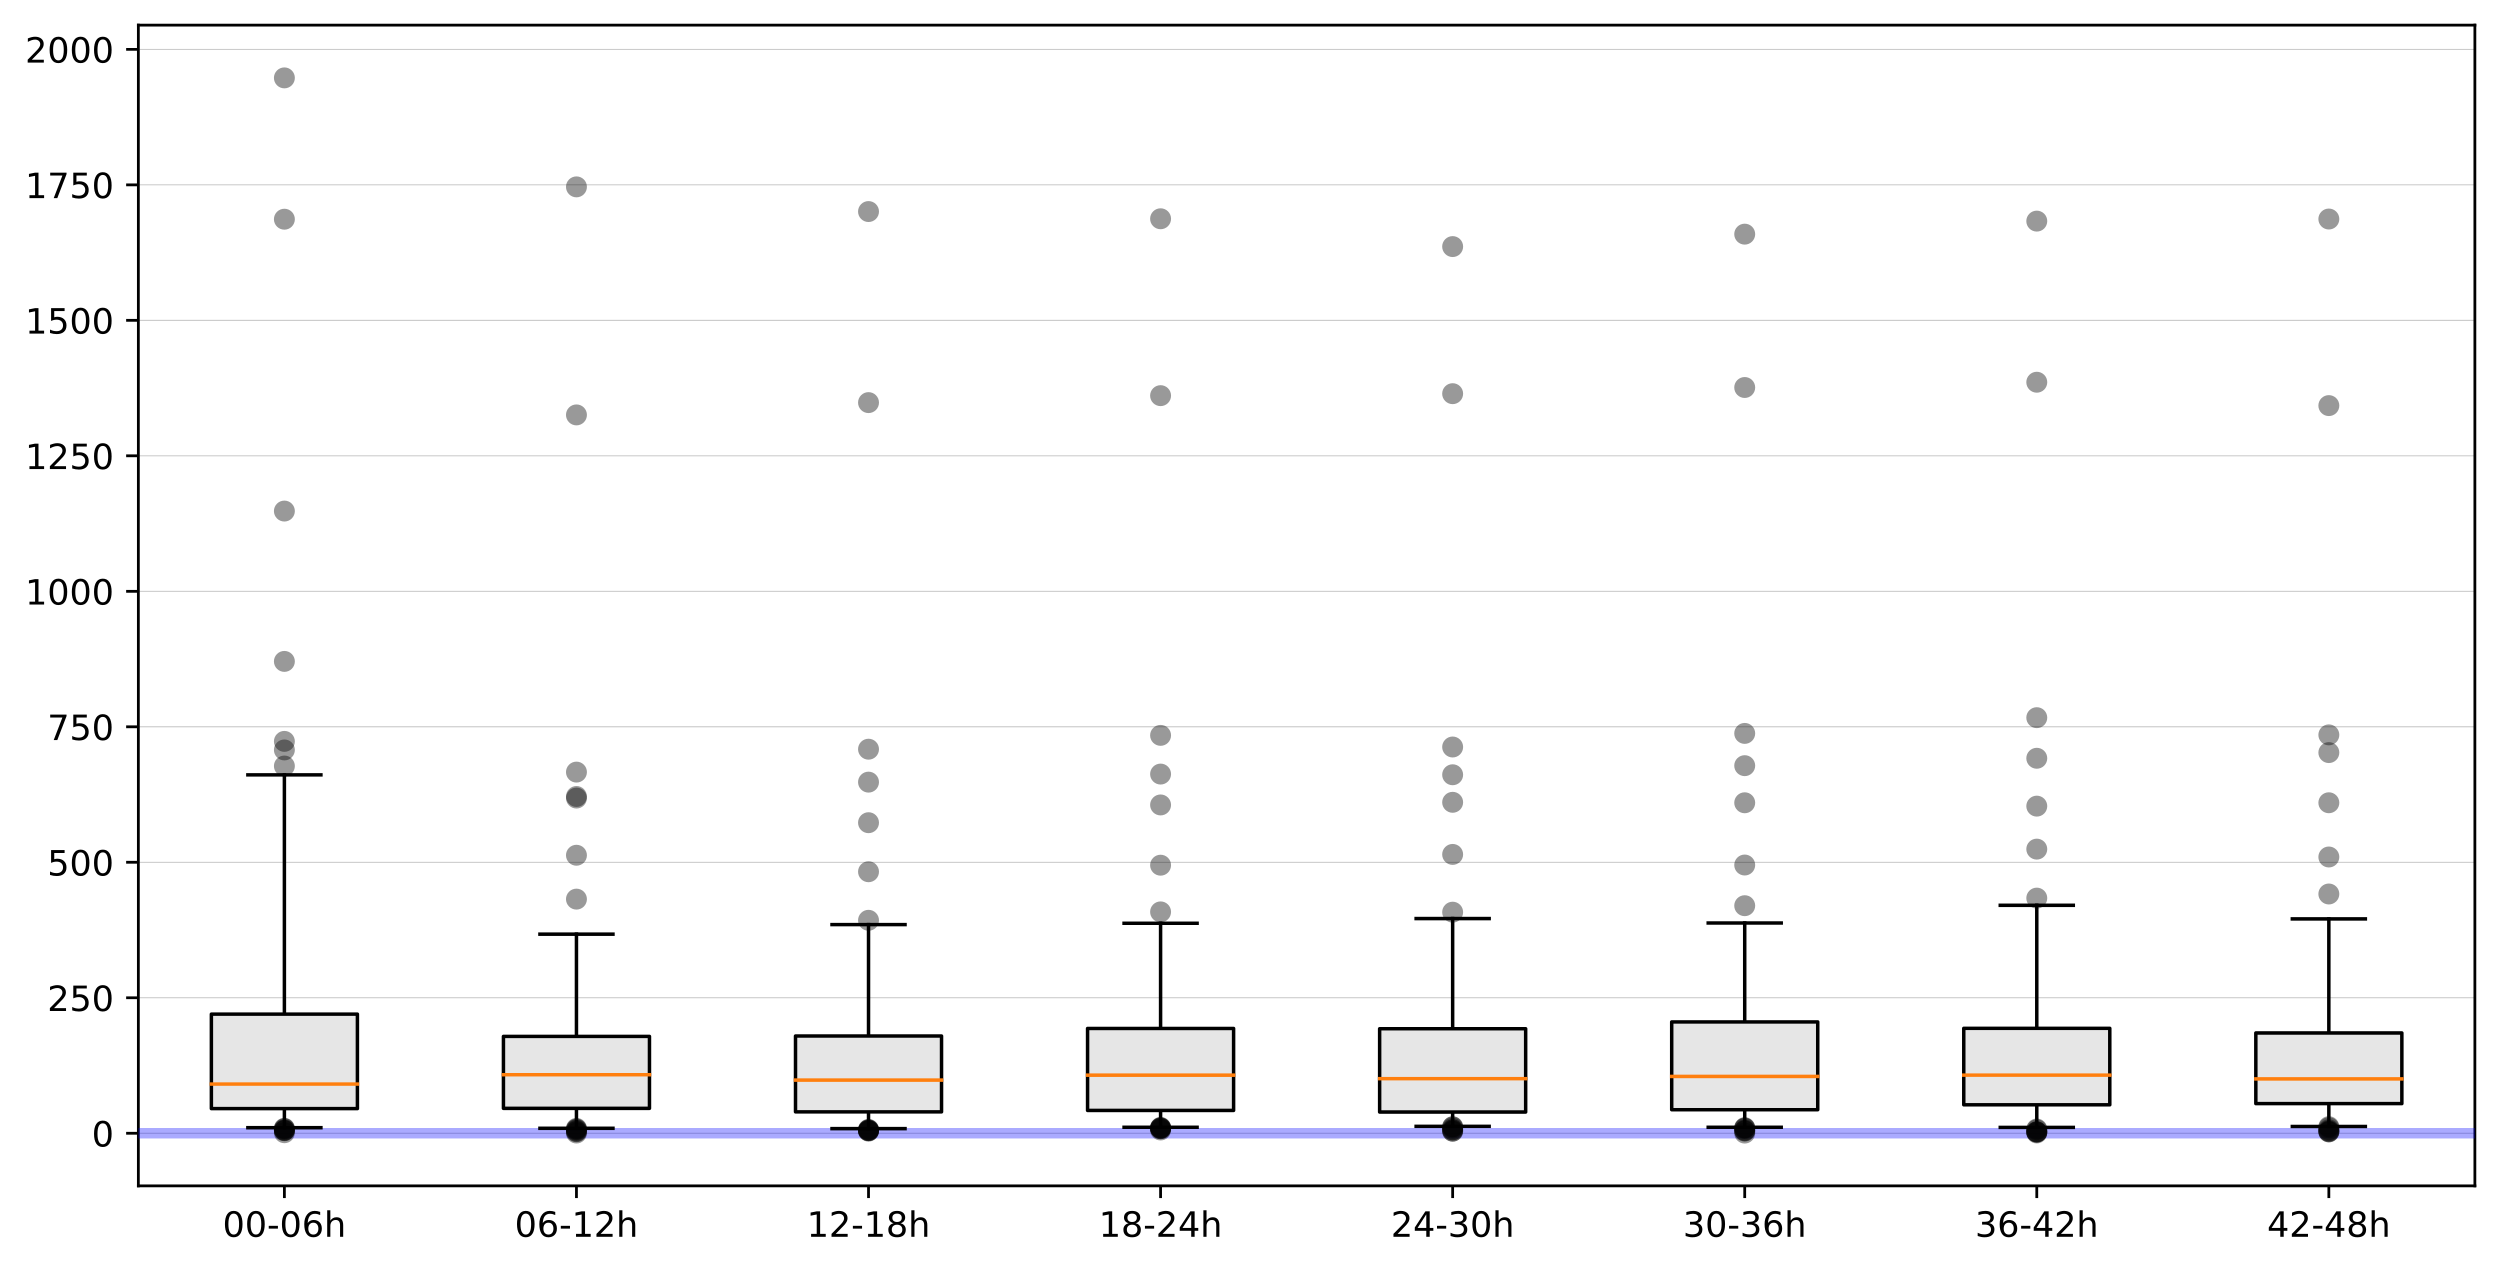 <?xml version="1.0" encoding="utf-8" standalone="no"?>
<!DOCTYPE svg PUBLIC "-//W3C//DTD SVG 1.1//EN"
  "http://www.w3.org/Graphics/SVG/1.1/DTD/svg11.dtd">
<!-- Created with matplotlib (https://matplotlib.org/) -->
<svg height="363.718pt" version="1.1" viewBox="0 0 716.45 363.718" width="716.45pt" xmlns="http://www.w3.org/2000/svg" xmlns:xlink="http://www.w3.org/1999/xlink">
 <defs>
  <style type="text/css">
*{stroke-linecap:butt;stroke-linejoin:round;}
  </style>
 </defs>
 <g id="figure_1">
  <g id="patch_1">
   <path d="M 0 363.718 
L 716.45 363.718 
L 716.45 0 
L 0 0 
z
" style="fill:#ffffff;"/>
  </g>
  <g id="axes_1">
   <g id="patch_2">
    <path d="M 39.65 339.84 
L 709.25 339.84 
L 709.25 7.2 
L 39.65 7.2 
z
" style="fill:#ffffff;"/>
   </g>
   <g id="matplotlib.axis_1">
    <g id="xtick_1">
     <g id="line2d_1">
      <defs>
       <path d="M 0 0 
L 0 3.5 
" id="m3319dae674" style="stroke:#000000;stroke-width:0.8;"/>
      </defs>
      <g>
       <use style="stroke:#000000;stroke-width:0.8;" x="81.5" xlink:href="#m3319dae674" y="339.84"/>
      </g>
     </g>
     <g id="text_1">
      <!-- 00-06h -->
      <defs>
       <path d="M 31.781 66.406 
Q 24.172 66.406 20.328 58.906 
Q 16.5 51.422 16.5 36.375 
Q 16.5 21.391 20.328 13.891 
Q 24.172 6.391 31.781 6.391 
Q 39.453 6.391 43.281 13.891 
Q 47.125 21.391 47.125 36.375 
Q 47.125 51.422 43.281 58.906 
Q 39.453 66.406 31.781 66.406 
z
M 31.781 74.219 
Q 44.047 74.219 50.516 64.516 
Q 56.984 54.828 56.984 36.375 
Q 56.984 17.969 50.516 8.266 
Q 44.047 -1.422 31.781 -1.422 
Q 19.531 -1.422 13.062 8.266 
Q 6.594 17.969 6.594 36.375 
Q 6.594 54.828 13.062 64.516 
Q 19.531 74.219 31.781 74.219 
z
" id="DejaVuSans-48"/>
       <path d="M 4.891 31.391 
L 31.203 31.391 
L 31.203 23.391 
L 4.891 23.391 
z
" id="DejaVuSans-45"/>
       <path d="M 33.016 40.375 
Q 26.375 40.375 22.484 35.828 
Q 18.609 31.297 18.609 23.391 
Q 18.609 15.531 22.484 10.953 
Q 26.375 6.391 33.016 6.391 
Q 39.656 6.391 43.531 10.953 
Q 47.406 15.531 47.406 23.391 
Q 47.406 31.297 43.531 35.828 
Q 39.656 40.375 33.016 40.375 
z
M 52.594 71.297 
L 52.594 62.312 
Q 48.875 64.062 45.094 64.984 
Q 41.312 65.922 37.594 65.922 
Q 27.828 65.922 22.672 59.328 
Q 17.531 52.734 16.797 39.406 
Q 19.672 43.656 24.016 45.922 
Q 28.375 48.188 33.594 48.188 
Q 44.578 48.188 50.953 41.516 
Q 57.328 34.859 57.328 23.391 
Q 57.328 12.156 50.688 5.359 
Q 44.047 -1.422 33.016 -1.422 
Q 20.359 -1.422 13.672 8.266 
Q 6.984 17.969 6.984 36.375 
Q 6.984 53.656 15.188 63.938 
Q 23.391 74.219 37.203 74.219 
Q 40.922 74.219 44.703 73.484 
Q 48.484 72.75 52.594 71.297 
z
" id="DejaVuSans-54"/>
       <path d="M 54.891 33.016 
L 54.891 0 
L 45.906 0 
L 45.906 32.719 
Q 45.906 40.484 42.875 44.328 
Q 39.844 48.188 33.797 48.188 
Q 26.516 48.188 22.312 43.547 
Q 18.109 38.922 18.109 30.906 
L 18.109 0 
L 9.078 0 
L 9.078 75.984 
L 18.109 75.984 
L 18.109 46.188 
Q 21.344 51.125 25.703 53.562 
Q 30.078 56 35.797 56 
Q 45.219 56 50.047 50.172 
Q 54.891 44.344 54.891 33.016 
z
" id="DejaVuSans-104"/>
      </defs>
      <g transform="translate(63.802 354.438)scale(0.1 -0.1)">
       <use xlink:href="#DejaVuSans-48"/>
       <use x="63.623" xlink:href="#DejaVuSans-48"/>
       <use x="127.246" xlink:href="#DejaVuSans-45"/>
       <use x="163.33" xlink:href="#DejaVuSans-48"/>
       <use x="226.953" xlink:href="#DejaVuSans-54"/>
       <use x="290.576" xlink:href="#DejaVuSans-104"/>
      </g>
     </g>
    </g>
    <g id="xtick_2">
     <g id="line2d_2">
      <g>
       <use style="stroke:#000000;stroke-width:0.8;" x="165.2" xlink:href="#m3319dae674" y="339.84"/>
      </g>
     </g>
     <g id="text_2">
      <!-- 06-12h -->
      <defs>
       <path d="M 12.406 8.297 
L 28.516 8.297 
L 28.516 63.922 
L 10.984 60.406 
L 10.984 69.391 
L 28.422 72.906 
L 38.281 72.906 
L 38.281 8.297 
L 54.391 8.297 
L 54.391 0 
L 12.406 0 
z
" id="DejaVuSans-49"/>
       <path d="M 19.188 8.297 
L 53.609 8.297 
L 53.609 0 
L 7.328 0 
L 7.328 8.297 
Q 12.938 14.109 22.625 23.891 
Q 32.328 33.688 34.812 36.531 
Q 39.547 41.844 41.422 45.531 
Q 43.312 49.219 43.312 52.781 
Q 43.312 58.594 39.234 62.25 
Q 35.156 65.922 28.609 65.922 
Q 23.969 65.922 18.812 64.312 
Q 13.672 62.703 7.812 59.422 
L 7.812 69.391 
Q 13.766 71.781 18.938 73 
Q 24.125 74.219 28.422 74.219 
Q 39.75 74.219 46.484 68.547 
Q 53.219 62.891 53.219 53.422 
Q 53.219 48.922 51.531 44.891 
Q 49.859 40.875 45.406 35.406 
Q 44.188 33.984 37.641 27.219 
Q 31.109 20.453 19.188 8.297 
z
" id="DejaVuSans-50"/>
      </defs>
      <g transform="translate(147.502 354.438)scale(0.1 -0.1)">
       <use xlink:href="#DejaVuSans-48"/>
       <use x="63.623" xlink:href="#DejaVuSans-54"/>
       <use x="127.246" xlink:href="#DejaVuSans-45"/>
       <use x="163.33" xlink:href="#DejaVuSans-49"/>
       <use x="226.953" xlink:href="#DejaVuSans-50"/>
       <use x="290.576" xlink:href="#DejaVuSans-104"/>
      </g>
     </g>
    </g>
    <g id="xtick_3">
     <g id="line2d_3">
      <g>
       <use style="stroke:#000000;stroke-width:0.8;" x="248.9" xlink:href="#m3319dae674" y="339.84"/>
      </g>
     </g>
     <g id="text_3">
      <!-- 12-18h -->
      <defs>
       <path d="M 31.781 34.625 
Q 24.75 34.625 20.719 30.859 
Q 16.703 27.094 16.703 20.516 
Q 16.703 13.922 20.719 10.156 
Q 24.75 6.391 31.781 6.391 
Q 38.812 6.391 42.859 10.172 
Q 46.922 13.969 46.922 20.516 
Q 46.922 27.094 42.891 30.859 
Q 38.875 34.625 31.781 34.625 
z
M 21.922 38.812 
Q 15.578 40.375 12.031 44.719 
Q 8.5 49.078 8.5 55.328 
Q 8.5 64.062 14.719 69.141 
Q 20.953 74.219 31.781 74.219 
Q 42.672 74.219 48.875 69.141 
Q 55.078 64.062 55.078 55.328 
Q 55.078 49.078 51.531 44.719 
Q 48 40.375 41.703 38.812 
Q 48.828 37.156 52.797 32.312 
Q 56.781 27.484 56.781 20.516 
Q 56.781 9.906 50.312 4.234 
Q 43.844 -1.422 31.781 -1.422 
Q 19.734 -1.422 13.25 4.234 
Q 6.781 9.906 6.781 20.516 
Q 6.781 27.484 10.781 32.312 
Q 14.797 37.156 21.922 38.812 
z
M 18.312 54.391 
Q 18.312 48.734 21.844 45.562 
Q 25.391 42.391 31.781 42.391 
Q 38.141 42.391 41.719 45.562 
Q 45.312 48.734 45.312 54.391 
Q 45.312 60.062 41.719 63.234 
Q 38.141 66.406 31.781 66.406 
Q 25.391 66.406 21.844 63.234 
Q 18.312 60.062 18.312 54.391 
z
" id="DejaVuSans-56"/>
      </defs>
      <g transform="translate(231.202 354.438)scale(0.1 -0.1)">
       <use xlink:href="#DejaVuSans-49"/>
       <use x="63.623" xlink:href="#DejaVuSans-50"/>
       <use x="127.246" xlink:href="#DejaVuSans-45"/>
       <use x="163.33" xlink:href="#DejaVuSans-49"/>
       <use x="226.953" xlink:href="#DejaVuSans-56"/>
       <use x="290.576" xlink:href="#DejaVuSans-104"/>
      </g>
     </g>
    </g>
    <g id="xtick_4">
     <g id="line2d_4">
      <g>
       <use style="stroke:#000000;stroke-width:0.8;" x="332.6" xlink:href="#m3319dae674" y="339.84"/>
      </g>
     </g>
     <g id="text_4">
      <!-- 18-24h -->
      <defs>
       <path d="M 37.797 64.312 
L 12.891 25.391 
L 37.797 25.391 
z
M 35.203 72.906 
L 47.609 72.906 
L 47.609 25.391 
L 58.016 25.391 
L 58.016 17.188 
L 47.609 17.188 
L 47.609 0 
L 37.797 0 
L 37.797 17.188 
L 4.891 17.188 
L 4.891 26.703 
z
" id="DejaVuSans-52"/>
      </defs>
      <g transform="translate(314.902 354.438)scale(0.1 -0.1)">
       <use xlink:href="#DejaVuSans-49"/>
       <use x="63.623" xlink:href="#DejaVuSans-56"/>
       <use x="127.246" xlink:href="#DejaVuSans-45"/>
       <use x="163.33" xlink:href="#DejaVuSans-50"/>
       <use x="226.953" xlink:href="#DejaVuSans-52"/>
       <use x="290.576" xlink:href="#DejaVuSans-104"/>
      </g>
     </g>
    </g>
    <g id="xtick_5">
     <g id="line2d_5">
      <g>
       <use style="stroke:#000000;stroke-width:0.8;" x="416.3" xlink:href="#m3319dae674" y="339.84"/>
      </g>
     </g>
     <g id="text_5">
      <!-- 24-30h -->
      <defs>
       <path d="M 40.578 39.312 
Q 47.656 37.797 51.625 33 
Q 55.609 28.219 55.609 21.188 
Q 55.609 10.406 48.188 4.484 
Q 40.766 -1.422 27.094 -1.422 
Q 22.516 -1.422 17.656 -0.516 
Q 12.797 0.391 7.625 2.203 
L 7.625 11.719 
Q 11.719 9.328 16.594 8.109 
Q 21.484 6.891 26.812 6.891 
Q 36.078 6.891 40.938 10.547 
Q 45.797 14.203 45.797 21.188 
Q 45.797 27.641 41.281 31.266 
Q 36.766 34.906 28.719 34.906 
L 20.219 34.906 
L 20.219 43.016 
L 29.109 43.016 
Q 36.375 43.016 40.234 45.922 
Q 44.094 48.828 44.094 54.297 
Q 44.094 59.906 40.109 62.906 
Q 36.141 65.922 28.719 65.922 
Q 24.656 65.922 20.016 65.031 
Q 15.375 64.156 9.812 62.312 
L 9.812 71.094 
Q 15.438 72.656 20.344 73.438 
Q 25.25 74.219 29.594 74.219 
Q 40.828 74.219 47.359 69.109 
Q 53.906 64.016 53.906 55.328 
Q 53.906 49.266 50.438 45.094 
Q 46.969 40.922 40.578 39.312 
z
" id="DejaVuSans-51"/>
      </defs>
      <g transform="translate(398.602 354.438)scale(0.1 -0.1)">
       <use xlink:href="#DejaVuSans-50"/>
       <use x="63.623" xlink:href="#DejaVuSans-52"/>
       <use x="127.246" xlink:href="#DejaVuSans-45"/>
       <use x="163.33" xlink:href="#DejaVuSans-51"/>
       <use x="226.953" xlink:href="#DejaVuSans-48"/>
       <use x="290.576" xlink:href="#DejaVuSans-104"/>
      </g>
     </g>
    </g>
    <g id="xtick_6">
     <g id="line2d_6">
      <g>
       <use style="stroke:#000000;stroke-width:0.8;" x="500" xlink:href="#m3319dae674" y="339.84"/>
      </g>
     </g>
     <g id="text_6">
      <!-- 30-36h -->
      <g transform="translate(482.302 354.438)scale(0.1 -0.1)">
       <use xlink:href="#DejaVuSans-51"/>
       <use x="63.623" xlink:href="#DejaVuSans-48"/>
       <use x="127.246" xlink:href="#DejaVuSans-45"/>
       <use x="163.33" xlink:href="#DejaVuSans-51"/>
       <use x="226.953" xlink:href="#DejaVuSans-54"/>
       <use x="290.576" xlink:href="#DejaVuSans-104"/>
      </g>
     </g>
    </g>
    <g id="xtick_7">
     <g id="line2d_7">
      <g>
       <use style="stroke:#000000;stroke-width:0.8;" x="583.7" xlink:href="#m3319dae674" y="339.84"/>
      </g>
     </g>
     <g id="text_7">
      <!-- 36-42h -->
      <g transform="translate(566.002 354.438)scale(0.1 -0.1)">
       <use xlink:href="#DejaVuSans-51"/>
       <use x="63.623" xlink:href="#DejaVuSans-54"/>
       <use x="127.246" xlink:href="#DejaVuSans-45"/>
       <use x="163.33" xlink:href="#DejaVuSans-52"/>
       <use x="226.953" xlink:href="#DejaVuSans-50"/>
       <use x="290.576" xlink:href="#DejaVuSans-104"/>
      </g>
     </g>
    </g>
    <g id="xtick_8">
     <g id="line2d_8">
      <g>
       <use style="stroke:#000000;stroke-width:0.8;" x="667.4" xlink:href="#m3319dae674" y="339.84"/>
      </g>
     </g>
     <g id="text_8">
      <!-- 42-48h -->
      <g transform="translate(649.702 354.438)scale(0.1 -0.1)">
       <use xlink:href="#DejaVuSans-52"/>
       <use x="63.623" xlink:href="#DejaVuSans-50"/>
       <use x="127.246" xlink:href="#DejaVuSans-45"/>
       <use x="163.33" xlink:href="#DejaVuSans-52"/>
       <use x="226.953" xlink:href="#DejaVuSans-56"/>
       <use x="290.576" xlink:href="#DejaVuSans-104"/>
      </g>
     </g>
    </g>
   </g>
   <g id="matplotlib.axis_2">
    <g id="ytick_1">
     <g id="line2d_9">
      <path clip-path="url(#p1f403c58e8)" d="M 39.65 324.768 
L 709.25 324.768 
" style="fill:none;stroke:#bfbfbf;stroke-linecap:square;stroke-width:0.25;"/>
     </g>
     <g id="line2d_10">
      <defs>
       <path d="M 0 0 
L -3.5 0 
" id="m7339b31ce5" style="stroke:#000000;stroke-width:0.8;"/>
      </defs>
      <g>
       <use style="stroke:#000000;stroke-width:0.8;" x="39.65" xlink:href="#m7339b31ce5" y="324.768"/>
      </g>
     </g>
     <g id="text_9">
      <!-- 0 -->
      <g transform="translate(26.288 328.567)scale(0.1 -0.1)">
       <use xlink:href="#DejaVuSans-48"/>
      </g>
     </g>
    </g>
    <g id="ytick_2">
     <g id="line2d_11">
      <path clip-path="url(#p1f403c58e8)" d="M 39.65 285.94 
L 709.25 285.94 
" style="fill:none;stroke:#bfbfbf;stroke-linecap:square;stroke-width:0.25;"/>
     </g>
     <g id="line2d_12">
      <g>
       <use style="stroke:#000000;stroke-width:0.8;" x="39.65" xlink:href="#m7339b31ce5" y="285.94"/>
      </g>
     </g>
     <g id="text_10">
      <!-- 250 -->
      <defs>
       <path d="M 10.797 72.906 
L 49.516 72.906 
L 49.516 64.594 
L 19.828 64.594 
L 19.828 46.734 
Q 21.969 47.469 24.109 47.828 
Q 26.266 48.188 28.422 48.188 
Q 40.625 48.188 47.75 41.5 
Q 54.891 34.812 54.891 23.391 
Q 54.891 11.625 47.562 5.094 
Q 40.234 -1.422 26.906 -1.422 
Q 22.312 -1.422 17.547 -0.641 
Q 12.797 0.141 7.719 1.703 
L 7.719 11.625 
Q 12.109 9.234 16.797 8.062 
Q 21.484 6.891 26.703 6.891 
Q 35.156 6.891 40.078 11.328 
Q 45.016 15.766 45.016 23.391 
Q 45.016 31 40.078 35.438 
Q 35.156 39.891 26.703 39.891 
Q 22.75 39.891 18.812 39.016 
Q 14.891 38.141 10.797 36.281 
z
" id="DejaVuSans-53"/>
      </defs>
      <g transform="translate(13.562 289.739)scale(0.1 -0.1)">
       <use xlink:href="#DejaVuSans-50"/>
       <use x="63.623" xlink:href="#DejaVuSans-53"/>
       <use x="127.246" xlink:href="#DejaVuSans-48"/>
      </g>
     </g>
    </g>
    <g id="ytick_3">
     <g id="line2d_13">
      <path clip-path="url(#p1f403c58e8)" d="M 39.65 247.112 
L 709.25 247.112 
" style="fill:none;stroke:#bfbfbf;stroke-linecap:square;stroke-width:0.25;"/>
     </g>
     <g id="line2d_14">
      <g>
       <use style="stroke:#000000;stroke-width:0.8;" x="39.65" xlink:href="#m7339b31ce5" y="247.112"/>
      </g>
     </g>
     <g id="text_11">
      <!-- 500 -->
      <g transform="translate(13.562 250.912)scale(0.1 -0.1)">
       <use xlink:href="#DejaVuSans-53"/>
       <use x="63.623" xlink:href="#DejaVuSans-48"/>
       <use x="127.246" xlink:href="#DejaVuSans-48"/>
      </g>
     </g>
    </g>
    <g id="ytick_4">
     <g id="line2d_15">
      <path clip-path="url(#p1f403c58e8)" d="M 39.65 208.285 
L 709.25 208.285 
" style="fill:none;stroke:#bfbfbf;stroke-linecap:square;stroke-width:0.25;"/>
     </g>
     <g id="line2d_16">
      <g>
       <use style="stroke:#000000;stroke-width:0.8;" x="39.65" xlink:href="#m7339b31ce5" y="208.285"/>
      </g>
     </g>
     <g id="text_12">
      <!-- 750 -->
      <defs>
       <path d="M 8.203 72.906 
L 55.078 72.906 
L 55.078 68.703 
L 28.609 0 
L 18.312 0 
L 43.219 64.594 
L 8.203 64.594 
z
" id="DejaVuSans-55"/>
      </defs>
      <g transform="translate(13.562 212.084)scale(0.1 -0.1)">
       <use xlink:href="#DejaVuSans-55"/>
       <use x="63.623" xlink:href="#DejaVuSans-53"/>
       <use x="127.246" xlink:href="#DejaVuSans-48"/>
      </g>
     </g>
    </g>
    <g id="ytick_5">
     <g id="line2d_17">
      <path clip-path="url(#p1f403c58e8)" d="M 39.65 169.457 
L 709.25 169.457 
" style="fill:none;stroke:#bfbfbf;stroke-linecap:square;stroke-width:0.25;"/>
     </g>
     <g id="line2d_18">
      <g>
       <use style="stroke:#000000;stroke-width:0.8;" x="39.65" xlink:href="#m7339b31ce5" y="169.457"/>
      </g>
     </g>
     <g id="text_13">
      <!-- 1000 -->
      <g transform="translate(7.2 173.256)scale(0.1 -0.1)">
       <use xlink:href="#DejaVuSans-49"/>
       <use x="63.623" xlink:href="#DejaVuSans-48"/>
       <use x="127.246" xlink:href="#DejaVuSans-48"/>
       <use x="190.869" xlink:href="#DejaVuSans-48"/>
      </g>
     </g>
    </g>
    <g id="ytick_6">
     <g id="line2d_19">
      <path clip-path="url(#p1f403c58e8)" d="M 39.65 130.629 
L 709.25 130.629 
" style="fill:none;stroke:#bfbfbf;stroke-linecap:square;stroke-width:0.25;"/>
     </g>
     <g id="line2d_20">
      <g>
       <use style="stroke:#000000;stroke-width:0.8;" x="39.65" xlink:href="#m7339b31ce5" y="130.629"/>
      </g>
     </g>
     <g id="text_14">
      <!-- 1250 -->
      <g transform="translate(7.2 134.429)scale(0.1 -0.1)">
       <use xlink:href="#DejaVuSans-49"/>
       <use x="63.623" xlink:href="#DejaVuSans-50"/>
       <use x="127.246" xlink:href="#DejaVuSans-53"/>
       <use x="190.869" xlink:href="#DejaVuSans-48"/>
      </g>
     </g>
    </g>
    <g id="ytick_7">
     <g id="line2d_21">
      <path clip-path="url(#p1f403c58e8)" d="M 39.65 91.802 
L 709.25 91.802 
" style="fill:none;stroke:#bfbfbf;stroke-linecap:square;stroke-width:0.25;"/>
     </g>
     <g id="line2d_22">
      <g>
       <use style="stroke:#000000;stroke-width:0.8;" x="39.65" xlink:href="#m7339b31ce5" y="91.802"/>
      </g>
     </g>
     <g id="text_15">
      <!-- 1500 -->
      <g transform="translate(7.2 95.601)scale(0.1 -0.1)">
       <use xlink:href="#DejaVuSans-49"/>
       <use x="63.623" xlink:href="#DejaVuSans-53"/>
       <use x="127.246" xlink:href="#DejaVuSans-48"/>
       <use x="190.869" xlink:href="#DejaVuSans-48"/>
      </g>
     </g>
    </g>
    <g id="ytick_8">
     <g id="line2d_23">
      <path clip-path="url(#p1f403c58e8)" d="M 39.65 52.974 
L 709.25 52.974 
" style="fill:none;stroke:#bfbfbf;stroke-linecap:square;stroke-width:0.25;"/>
     </g>
     <g id="line2d_24">
      <g>
       <use style="stroke:#000000;stroke-width:0.8;" x="39.65" xlink:href="#m7339b31ce5" y="52.974"/>
      </g>
     </g>
     <g id="text_16">
      <!-- 1750 -->
      <g transform="translate(7.2 56.773)scale(0.1 -0.1)">
       <use xlink:href="#DejaVuSans-49"/>
       <use x="63.623" xlink:href="#DejaVuSans-55"/>
       <use x="127.246" xlink:href="#DejaVuSans-53"/>
       <use x="190.869" xlink:href="#DejaVuSans-48"/>
      </g>
     </g>
    </g>
    <g id="ytick_9">
     <g id="line2d_25">
      <path clip-path="url(#p1f403c58e8)" d="M 39.65 14.147 
L 709.25 14.147 
" style="fill:none;stroke:#bfbfbf;stroke-linecap:square;stroke-width:0.25;"/>
     </g>
     <g id="line2d_26">
      <g>
       <use style="stroke:#000000;stroke-width:0.8;" x="39.65" xlink:href="#m7339b31ce5" y="14.147"/>
      </g>
     </g>
     <g id="text_17">
      <!-- 2000 -->
      <g transform="translate(7.2 17.946)scale(0.1 -0.1)">
       <use xlink:href="#DejaVuSans-50"/>
       <use x="63.623" xlink:href="#DejaVuSans-48"/>
       <use x="127.246" xlink:href="#DejaVuSans-48"/>
       <use x="190.869" xlink:href="#DejaVuSans-48"/>
      </g>
     </g>
    </g>
   </g>
   <g id="patch_3">
    <path d="M 39.65 339.84 
L 39.65 7.2 
" style="fill:none;stroke:#000000;stroke-linecap:square;stroke-linejoin:miter;stroke-width:0.8;"/>
   </g>
   <g id="patch_4">
    <path d="M 709.25 339.84 
L 709.25 7.2 
" style="fill:none;stroke:#000000;stroke-linecap:square;stroke-linejoin:miter;stroke-width:0.8;"/>
   </g>
   <g id="patch_5">
    <path d="M 39.65 339.84 
L 709.25 339.84 
" style="fill:none;stroke:#000000;stroke-linecap:square;stroke-linejoin:miter;stroke-width:0.8;"/>
   </g>
   <g id="patch_6">
    <path d="M 39.65 7.2 
L 709.25 7.2 
" style="fill:none;stroke:#000000;stroke-linecap:square;stroke-linejoin:miter;stroke-width:0.8;"/>
   </g>
   <g id="line2d_27">
    <path clip-path="url(#p1f403c58e8)" d="M 39.65 324.768 
L 709.25 324.768 
" style="fill:none;stroke:#0000ff;stroke-linecap:square;stroke-opacity:0.333;stroke-width:3;"/>
   </g>
   <g id="line2d_28">
    <path clip-path="url(#p1f403c58e8)" d="M 81.5 317.706 
L 81.5 323.176 
" style="fill:none;stroke:#000000;stroke-linecap:square;"/>
   </g>
   <g id="line2d_29">
    <path clip-path="url(#p1f403c58e8)" d="M 81.5 290.635 
L 81.5 222.065 
" style="fill:none;stroke:#000000;stroke-linecap:square;"/>
   </g>
   <g id="line2d_30">
    <path clip-path="url(#p1f403c58e8)" d="M 71.037 323.176 
L 91.963 323.176 
" style="fill:none;stroke:#000000;stroke-linecap:square;"/>
   </g>
   <g id="line2d_31">
    <path clip-path="url(#p1f403c58e8)" d="M 71.037 222.065 
L 91.963 222.065 
" style="fill:none;stroke:#000000;stroke-linecap:square;"/>
   </g>
   <g id="line2d_32">
    <defs>
     <path d="M 0 3 
C 0.796 3 1.559 2.684 2.121 2.121 
C 2.684 1.559 3 0.796 3 0 
C 3 -0.796 2.684 -1.559 2.121 -2.121 
C 1.559 -2.684 0.796 -3 0 -3 
C -0.796 -3 -1.559 -2.684 -2.121 -2.121 
C -2.684 -1.559 -3 -0.796 -3 0 
C -3 0.796 -2.684 1.559 -2.121 2.121 
C -1.559 2.684 -0.796 3 0 3 
z
" id="m527b3b8e8a" style="stroke:#000000;stroke-opacity:0;"/>
    </defs>
    <g clip-path="url(#p1f403c58e8)">
     <use style="fill-opacity:0.4;stroke:#000000;stroke-opacity:0;" x="81.5" xlink:href="#m527b3b8e8a" y="323.406"/>
     <use style="fill-opacity:0.4;stroke:#000000;stroke-opacity:0;" x="81.5" xlink:href="#m527b3b8e8a" y="323.697"/>
     <use style="fill-opacity:0.4;stroke:#000000;stroke-opacity:0;" x="81.5" xlink:href="#m527b3b8e8a" y="324.049"/>
     <use style="fill-opacity:0.4;stroke:#000000;stroke-opacity:0;" x="81.5" xlink:href="#m527b3b8e8a" y="323.957"/>
     <use style="fill-opacity:0.4;stroke:#000000;stroke-opacity:0;" x="81.5" xlink:href="#m527b3b8e8a" y="323.378"/>
     <use style="fill-opacity:0.4;stroke:#000000;stroke-opacity:0;" x="81.5" xlink:href="#m527b3b8e8a" y="323.944"/>
     <use style="fill-opacity:0.4;stroke:#000000;stroke-opacity:0;" x="81.5" xlink:href="#m527b3b8e8a" y="324.62"/>
     <use style="fill-opacity:0.4;stroke:#000000;stroke-opacity:0;" x="81.5" xlink:href="#m527b3b8e8a" y="22.32"/>
     <use style="fill-opacity:0.4;stroke:#000000;stroke-opacity:0;" x="81.5" xlink:href="#m527b3b8e8a" y="214.918"/>
     <use style="fill-opacity:0.4;stroke:#000000;stroke-opacity:0;" x="81.5" xlink:href="#m527b3b8e8a" y="212.465"/>
     <use style="fill-opacity:0.4;stroke:#000000;stroke-opacity:0;" x="81.5" xlink:href="#m527b3b8e8a" y="62.821"/>
     <use style="fill-opacity:0.4;stroke:#000000;stroke-opacity:0;" x="81.5" xlink:href="#m527b3b8e8a" y="219.529"/>
     <use style="fill-opacity:0.4;stroke:#000000;stroke-opacity:0;" x="81.5" xlink:href="#m527b3b8e8a" y="146.461"/>
     <use style="fill-opacity:0.4;stroke:#000000;stroke-opacity:0;" x="81.5" xlink:href="#m527b3b8e8a" y="189.546"/>
    </g>
   </g>
   <g id="line2d_33">
    <path clip-path="url(#p1f403c58e8)" d="M 165.2 317.633 
L 165.2 323.345 
" style="fill:none;stroke:#000000;stroke-linecap:square;"/>
   </g>
   <g id="line2d_34">
    <path clip-path="url(#p1f403c58e8)" d="M 165.2 297.013 
L 165.2 267.714 
" style="fill:none;stroke:#000000;stroke-linecap:square;"/>
   </g>
   <g id="line2d_35">
    <path clip-path="url(#p1f403c58e8)" d="M 154.738 323.345 
L 175.662 323.345 
" style="fill:none;stroke:#000000;stroke-linecap:square;"/>
   </g>
   <g id="line2d_36">
    <path clip-path="url(#p1f403c58e8)" d="M 154.738 267.714 
L 175.662 267.714 
" style="fill:none;stroke:#000000;stroke-linecap:square;"/>
   </g>
   <g id="line2d_37">
    <g clip-path="url(#p1f403c58e8)">
     <use style="fill-opacity:0.4;stroke:#000000;stroke-opacity:0;" x="165.2" xlink:href="#m527b3b8e8a" y="324.229"/>
     <use style="fill-opacity:0.4;stroke:#000000;stroke-opacity:0;" x="165.2" xlink:href="#m527b3b8e8a" y="323.561"/>
     <use style="fill-opacity:0.4;stroke:#000000;stroke-opacity:0;" x="165.2" xlink:href="#m527b3b8e8a" y="324.339"/>
     <use style="fill-opacity:0.4;stroke:#000000;stroke-opacity:0;" x="165.2" xlink:href="#m527b3b8e8a" y="323.737"/>
     <use style="fill-opacity:0.4;stroke:#000000;stroke-opacity:0;" x="165.2" xlink:href="#m527b3b8e8a" y="323.362"/>
     <use style="fill-opacity:0.4;stroke:#000000;stroke-opacity:0;" x="165.2" xlink:href="#m527b3b8e8a" y="323.945"/>
     <use style="fill-opacity:0.4;stroke:#000000;stroke-opacity:0;" x="165.2" xlink:href="#m527b3b8e8a" y="324.705"/>
     <use style="fill-opacity:0.4;stroke:#000000;stroke-opacity:0;" x="165.2" xlink:href="#m527b3b8e8a" y="245.097"/>
     <use style="fill-opacity:0.4;stroke:#000000;stroke-opacity:0;" x="165.2" xlink:href="#m527b3b8e8a" y="53.554"/>
     <use style="fill-opacity:0.4;stroke:#000000;stroke-opacity:0;" x="165.2" xlink:href="#m527b3b8e8a" y="228.709"/>
     <use style="fill-opacity:0.4;stroke:#000000;stroke-opacity:0;" x="165.2" xlink:href="#m527b3b8e8a" y="257.67"/>
     <use style="fill-opacity:0.4;stroke:#000000;stroke-opacity:0;" x="165.2" xlink:href="#m527b3b8e8a" y="118.904"/>
     <use style="fill-opacity:0.4;stroke:#000000;stroke-opacity:0;" x="165.2" xlink:href="#m527b3b8e8a" y="221.269"/>
     <use style="fill-opacity:0.4;stroke:#000000;stroke-opacity:0;" x="165.2" xlink:href="#m527b3b8e8a" y="228.257"/>
    </g>
   </g>
   <g id="line2d_38">
    <path clip-path="url(#p1f403c58e8)" d="M 248.9 318.636 
L 248.9 323.446 
" style="fill:none;stroke:#000000;stroke-linecap:square;"/>
   </g>
   <g id="line2d_39">
    <path clip-path="url(#p1f403c58e8)" d="M 248.9 296.903 
L 248.9 264.972 
" style="fill:none;stroke:#000000;stroke-linecap:square;"/>
   </g>
   <g id="line2d_40">
    <path clip-path="url(#p1f403c58e8)" d="M 238.438 323.446 
L 259.363 323.446 
" style="fill:none;stroke:#000000;stroke-linecap:square;"/>
   </g>
   <g id="line2d_41">
    <path clip-path="url(#p1f403c58e8)" d="M 238.438 264.972 
L 259.363 264.972 
" style="fill:none;stroke:#000000;stroke-linecap:square;"/>
   </g>
   <g id="line2d_42">
    <g clip-path="url(#p1f403c58e8)">
     <use style="fill-opacity:0.4;stroke:#000000;stroke-opacity:0;" x="248.9" xlink:href="#m527b3b8e8a" y="324.167"/>
     <use style="fill-opacity:0.4;stroke:#000000;stroke-opacity:0;" x="248.9" xlink:href="#m527b3b8e8a" y="324.006"/>
     <use style="fill-opacity:0.4;stroke:#000000;stroke-opacity:0;" x="248.9" xlink:href="#m527b3b8e8a" y="323.833"/>
     <use style="fill-opacity:0.4;stroke:#000000;stroke-opacity:0;" x="248.9" xlink:href="#m527b3b8e8a" y="323.666"/>
     <use style="fill-opacity:0.4;stroke:#000000;stroke-opacity:0;" x="248.9" xlink:href="#m527b3b8e8a" y="323.769"/>
     <use style="fill-opacity:0.4;stroke:#000000;stroke-opacity:0;" x="248.9" xlink:href="#m527b3b8e8a" y="324.008"/>
     <use style="fill-opacity:0.4;stroke:#000000;stroke-opacity:0;" x="248.9" xlink:href="#m527b3b8e8a" y="324.044"/>
     <use style="fill-opacity:0.4;stroke:#000000;stroke-opacity:0;" x="248.9" xlink:href="#m527b3b8e8a" y="249.823"/>
     <use style="fill-opacity:0.4;stroke:#000000;stroke-opacity:0;" x="248.9" xlink:href="#m527b3b8e8a" y="60.627"/>
     <use style="fill-opacity:0.4;stroke:#000000;stroke-opacity:0;" x="248.9" xlink:href="#m527b3b8e8a" y="235.769"/>
     <use style="fill-opacity:0.4;stroke:#000000;stroke-opacity:0;" x="248.9" xlink:href="#m527b3b8e8a" y="263.739"/>
     <use style="fill-opacity:0.4;stroke:#000000;stroke-opacity:0;" x="248.9" xlink:href="#m527b3b8e8a" y="115.38"/>
     <use style="fill-opacity:0.4;stroke:#000000;stroke-opacity:0;" x="248.9" xlink:href="#m527b3b8e8a" y="214.705"/>
     <use style="fill-opacity:0.4;stroke:#000000;stroke-opacity:0;" x="248.9" xlink:href="#m527b3b8e8a" y="224.144"/>
    </g>
   </g>
   <g id="line2d_43">
    <path clip-path="url(#p1f403c58e8)" d="M 332.6 318.23 
L 332.6 323.05 
" style="fill:none;stroke:#000000;stroke-linecap:square;"/>
   </g>
   <g id="line2d_44">
    <path clip-path="url(#p1f403c58e8)" d="M 332.6 294.738 
L 332.6 264.59 
" style="fill:none;stroke:#000000;stroke-linecap:square;"/>
   </g>
   <g id="line2d_45">
    <path clip-path="url(#p1f403c58e8)" d="M 322.137 323.05 
L 343.062 323.05 
" style="fill:none;stroke:#000000;stroke-linecap:square;"/>
   </g>
   <g id="line2d_46">
    <path clip-path="url(#p1f403c58e8)" d="M 322.137 264.59 
L 343.062 264.59 
" style="fill:none;stroke:#000000;stroke-linecap:square;"/>
   </g>
   <g id="line2d_47">
    <g clip-path="url(#p1f403c58e8)">
     <use style="fill-opacity:0.4;stroke:#000000;stroke-opacity:0;" x="332.6" xlink:href="#m527b3b8e8a" y="323.114"/>
     <use style="fill-opacity:0.4;stroke:#000000;stroke-opacity:0;" x="332.6" xlink:href="#m527b3b8e8a" y="323.135"/>
     <use style="fill-opacity:0.4;stroke:#000000;stroke-opacity:0;" x="332.6" xlink:href="#m527b3b8e8a" y="323.462"/>
     <use style="fill-opacity:0.4;stroke:#000000;stroke-opacity:0;" x="332.6" xlink:href="#m527b3b8e8a" y="323.353"/>
     <use style="fill-opacity:0.4;stroke:#000000;stroke-opacity:0;" x="332.6" xlink:href="#m527b3b8e8a" y="323.833"/>
     <use style="fill-opacity:0.4;stroke:#000000;stroke-opacity:0;" x="332.6" xlink:href="#m527b3b8e8a" y="323.263"/>
     <use style="fill-opacity:0.4;stroke:#000000;stroke-opacity:0;" x="332.6" xlink:href="#m527b3b8e8a" y="323.472"/>
     <use style="fill-opacity:0.4;stroke:#000000;stroke-opacity:0;" x="332.6" xlink:href="#m527b3b8e8a" y="247.947"/>
     <use style="fill-opacity:0.4;stroke:#000000;stroke-opacity:0;" x="332.6" xlink:href="#m527b3b8e8a" y="62.694"/>
     <use style="fill-opacity:0.4;stroke:#000000;stroke-opacity:0;" x="332.6" xlink:href="#m527b3b8e8a" y="230.68"/>
     <use style="fill-opacity:0.4;stroke:#000000;stroke-opacity:0;" x="332.6" xlink:href="#m527b3b8e8a" y="261.329"/>
     <use style="fill-opacity:0.4;stroke:#000000;stroke-opacity:0;" x="332.6" xlink:href="#m527b3b8e8a" y="113.386"/>
     <use style="fill-opacity:0.4;stroke:#000000;stroke-opacity:0;" x="332.6" xlink:href="#m527b3b8e8a" y="210.739"/>
     <use style="fill-opacity:0.4;stroke:#000000;stroke-opacity:0;" x="332.6" xlink:href="#m527b3b8e8a" y="221.834"/>
    </g>
   </g>
   <g id="line2d_48">
    <path clip-path="url(#p1f403c58e8)" d="M 416.3 318.689 
L 416.3 322.783 
" style="fill:none;stroke:#000000;stroke-linecap:square;"/>
   </g>
   <g id="line2d_49">
    <path clip-path="url(#p1f403c58e8)" d="M 416.3 294.816 
L 416.3 263.243 
" style="fill:none;stroke:#000000;stroke-linecap:square;"/>
   </g>
   <g id="line2d_50">
    <path clip-path="url(#p1f403c58e8)" d="M 405.837 322.783 
L 426.762 322.783 
" style="fill:none;stroke:#000000;stroke-linecap:square;"/>
   </g>
   <g id="line2d_51">
    <path clip-path="url(#p1f403c58e8)" d="M 405.837 263.243 
L 426.762 263.243 
" style="fill:none;stroke:#000000;stroke-linecap:square;"/>
   </g>
   <g id="line2d_52">
    <g clip-path="url(#p1f403c58e8)">
     <use style="fill-opacity:0.4;stroke:#000000;stroke-opacity:0;" x="416.3" xlink:href="#m527b3b8e8a" y="323.325"/>
     <use style="fill-opacity:0.4;stroke:#000000;stroke-opacity:0;" x="416.3" xlink:href="#m527b3b8e8a" y="322.959"/>
     <use style="fill-opacity:0.4;stroke:#000000;stroke-opacity:0;" x="416.3" xlink:href="#m527b3b8e8a" y="324.158"/>
     <use style="fill-opacity:0.4;stroke:#000000;stroke-opacity:0;" x="416.3" xlink:href="#m527b3b8e8a" y="322.883"/>
     <use style="fill-opacity:0.4;stroke:#000000;stroke-opacity:0;" x="416.3" xlink:href="#m527b3b8e8a" y="323.787"/>
     <use style="fill-opacity:0.4;stroke:#000000;stroke-opacity:0;" x="416.3" xlink:href="#m527b3b8e8a" y="323.8"/>
     <use style="fill-opacity:0.4;stroke:#000000;stroke-opacity:0;" x="416.3" xlink:href="#m527b3b8e8a" y="324.188"/>
     <use style="fill-opacity:0.4;stroke:#000000;stroke-opacity:0;" x="416.3" xlink:href="#m527b3b8e8a" y="244.858"/>
     <use style="fill-opacity:0.4;stroke:#000000;stroke-opacity:0;" x="416.3" xlink:href="#m527b3b8e8a" y="70.666"/>
     <use style="fill-opacity:0.4;stroke:#000000;stroke-opacity:0;" x="416.3" xlink:href="#m527b3b8e8a" y="229.926"/>
     <use style="fill-opacity:0.4;stroke:#000000;stroke-opacity:0;" x="416.3" xlink:href="#m527b3b8e8a" y="261.411"/>
     <use style="fill-opacity:0.4;stroke:#000000;stroke-opacity:0;" x="416.3" xlink:href="#m527b3b8e8a" y="112.82"/>
     <use style="fill-opacity:0.4;stroke:#000000;stroke-opacity:0;" x="416.3" xlink:href="#m527b3b8e8a" y="214.075"/>
     <use style="fill-opacity:0.4;stroke:#000000;stroke-opacity:0;" x="416.3" xlink:href="#m527b3b8e8a" y="222.03"/>
    </g>
   </g>
   <g id="line2d_53">
    <path clip-path="url(#p1f403c58e8)" d="M 500 318.022 
L 500 323.051 
" style="fill:none;stroke:#000000;stroke-linecap:square;"/>
   </g>
   <g id="line2d_54">
    <path clip-path="url(#p1f403c58e8)" d="M 500 292.864 
L 500 264.509 
" style="fill:none;stroke:#000000;stroke-linecap:square;"/>
   </g>
   <g id="line2d_55">
    <path clip-path="url(#p1f403c58e8)" d="M 489.538 323.051 
L 510.462 323.051 
" style="fill:none;stroke:#000000;stroke-linecap:square;"/>
   </g>
   <g id="line2d_56">
    <path clip-path="url(#p1f403c58e8)" d="M 489.538 264.509 
L 510.462 264.509 
" style="fill:none;stroke:#000000;stroke-linecap:square;"/>
   </g>
   <g id="line2d_57">
    <g clip-path="url(#p1f403c58e8)">
     <use style="fill-opacity:0.4;stroke:#000000;stroke-opacity:0;" x="500" xlink:href="#m527b3b8e8a" y="324.143"/>
     <use style="fill-opacity:0.4;stroke:#000000;stroke-opacity:0;" x="500" xlink:href="#m527b3b8e8a" y="324.063"/>
     <use style="fill-opacity:0.4;stroke:#000000;stroke-opacity:0;" x="500" xlink:href="#m527b3b8e8a" y="323.869"/>
     <use style="fill-opacity:0.4;stroke:#000000;stroke-opacity:0;" x="500" xlink:href="#m527b3b8e8a" y="324.72"/>
     <use style="fill-opacity:0.4;stroke:#000000;stroke-opacity:0;" x="500" xlink:href="#m527b3b8e8a" y="323.154"/>
     <use style="fill-opacity:0.4;stroke:#000000;stroke-opacity:0;" x="500" xlink:href="#m527b3b8e8a" y="323.417"/>
     <use style="fill-opacity:0.4;stroke:#000000;stroke-opacity:0;" x="500" xlink:href="#m527b3b8e8a" y="323.266"/>
     <use style="fill-opacity:0.4;stroke:#000000;stroke-opacity:0;" x="500" xlink:href="#m527b3b8e8a" y="247.898"/>
     <use style="fill-opacity:0.4;stroke:#000000;stroke-opacity:0;" x="500" xlink:href="#m527b3b8e8a" y="67.102"/>
     <use style="fill-opacity:0.4;stroke:#000000;stroke-opacity:0;" x="500" xlink:href="#m527b3b8e8a" y="230.059"/>
     <use style="fill-opacity:0.4;stroke:#000000;stroke-opacity:0;" x="500" xlink:href="#m527b3b8e8a" y="259.554"/>
     <use style="fill-opacity:0.4;stroke:#000000;stroke-opacity:0;" x="500" xlink:href="#m527b3b8e8a" y="111.049"/>
     <use style="fill-opacity:0.4;stroke:#000000;stroke-opacity:0;" x="500" xlink:href="#m527b3b8e8a" y="210.18"/>
     <use style="fill-opacity:0.4;stroke:#000000;stroke-opacity:0;" x="500" xlink:href="#m527b3b8e8a" y="219.424"/>
    </g>
   </g>
   <g id="line2d_58">
    <path clip-path="url(#p1f403c58e8)" d="M 583.7 316.616 
L 583.7 323.091 
" style="fill:none;stroke:#000000;stroke-linecap:square;"/>
   </g>
   <g id="line2d_59">
    <path clip-path="url(#p1f403c58e8)" d="M 583.7 294.698 
L 583.7 259.439 
" style="fill:none;stroke:#000000;stroke-linecap:square;"/>
   </g>
   <g id="line2d_60">
    <path clip-path="url(#p1f403c58e8)" d="M 573.237 323.091 
L 594.163 323.091 
" style="fill:none;stroke:#000000;stroke-linecap:square;"/>
   </g>
   <g id="line2d_61">
    <path clip-path="url(#p1f403c58e8)" d="M 573.237 259.439 
L 594.163 259.439 
" style="fill:none;stroke:#000000;stroke-linecap:square;"/>
   </g>
   <g id="line2d_62">
    <g clip-path="url(#p1f403c58e8)">
     <use style="fill-opacity:0.4;stroke:#000000;stroke-opacity:0;" x="583.7" xlink:href="#m527b3b8e8a" y="324.447"/>
     <use style="fill-opacity:0.4;stroke:#000000;stroke-opacity:0;" x="583.7" xlink:href="#m527b3b8e8a" y="324.353"/>
     <use style="fill-opacity:0.4;stroke:#000000;stroke-opacity:0;" x="583.7" xlink:href="#m527b3b8e8a" y="324.334"/>
     <use style="fill-opacity:0.4;stroke:#000000;stroke-opacity:0;" x="583.7" xlink:href="#m527b3b8e8a" y="323.544"/>
     <use style="fill-opacity:0.4;stroke:#000000;stroke-opacity:0;" x="583.7" xlink:href="#m527b3b8e8a" y="324.689"/>
     <use style="fill-opacity:0.4;stroke:#000000;stroke-opacity:0;" x="583.7" xlink:href="#m527b3b8e8a" y="324.451"/>
     <use style="fill-opacity:0.4;stroke:#000000;stroke-opacity:0;" x="583.7" xlink:href="#m527b3b8e8a" y="323.776"/>
     <use style="fill-opacity:0.4;stroke:#000000;stroke-opacity:0;" x="583.7" xlink:href="#m527b3b8e8a" y="243.341"/>
     <use style="fill-opacity:0.4;stroke:#000000;stroke-opacity:0;" x="583.7" xlink:href="#m527b3b8e8a" y="63.368"/>
     <use style="fill-opacity:0.4;stroke:#000000;stroke-opacity:0;" x="583.7" xlink:href="#m527b3b8e8a" y="231.02"/>
     <use style="fill-opacity:0.4;stroke:#000000;stroke-opacity:0;" x="583.7" xlink:href="#m527b3b8e8a" y="257.381"/>
     <use style="fill-opacity:0.4;stroke:#000000;stroke-opacity:0;" x="583.7" xlink:href="#m527b3b8e8a" y="109.539"/>
     <use style="fill-opacity:0.4;stroke:#000000;stroke-opacity:0;" x="583.7" xlink:href="#m527b3b8e8a" y="205.671"/>
     <use style="fill-opacity:0.4;stroke:#000000;stroke-opacity:0;" x="583.7" xlink:href="#m527b3b8e8a" y="217.305"/>
    </g>
   </g>
   <g id="line2d_63">
    <path clip-path="url(#p1f403c58e8)" d="M 667.4 316.274 
L 667.4 322.825 
" style="fill:none;stroke:#000000;stroke-linecap:square;"/>
   </g>
   <g id="line2d_64">
    <path clip-path="url(#p1f403c58e8)" d="M 667.4 296.026 
L 667.4 263.339 
" style="fill:none;stroke:#000000;stroke-linecap:square;"/>
   </g>
   <g id="line2d_65">
    <path clip-path="url(#p1f403c58e8)" d="M 656.938 322.825 
L 677.862 322.825 
" style="fill:none;stroke:#000000;stroke-linecap:square;"/>
   </g>
   <g id="line2d_66">
    <path clip-path="url(#p1f403c58e8)" d="M 656.938 263.339 
L 677.862 263.339 
" style="fill:none;stroke:#000000;stroke-linecap:square;"/>
   </g>
   <g id="line2d_67">
    <g clip-path="url(#p1f403c58e8)">
     <use style="fill-opacity:0.4;stroke:#000000;stroke-opacity:0;" x="667.4" xlink:href="#m527b3b8e8a" y="324.388"/>
     <use style="fill-opacity:0.4;stroke:#000000;stroke-opacity:0;" x="667.4" xlink:href="#m527b3b8e8a" y="324.043"/>
     <use style="fill-opacity:0.4;stroke:#000000;stroke-opacity:0;" x="667.4" xlink:href="#m527b3b8e8a" y="323.741"/>
     <use style="fill-opacity:0.4;stroke:#000000;stroke-opacity:0;" x="667.4" xlink:href="#m527b3b8e8a" y="324.355"/>
     <use style="fill-opacity:0.4;stroke:#000000;stroke-opacity:0;" x="667.4" xlink:href="#m527b3b8e8a" y="322.87"/>
     <use style="fill-opacity:0.4;stroke:#000000;stroke-opacity:0;" x="667.4" xlink:href="#m527b3b8e8a" y="323.172"/>
     <use style="fill-opacity:0.4;stroke:#000000;stroke-opacity:0;" x="667.4" xlink:href="#m527b3b8e8a" y="324.207"/>
     <use style="fill-opacity:0.4;stroke:#000000;stroke-opacity:0;" x="667.4" xlink:href="#m527b3b8e8a" y="245.596"/>
     <use style="fill-opacity:0.4;stroke:#000000;stroke-opacity:0;" x="667.4" xlink:href="#m527b3b8e8a" y="62.769"/>
     <use style="fill-opacity:0.4;stroke:#000000;stroke-opacity:0;" x="667.4" xlink:href="#m527b3b8e8a" y="230.055"/>
     <use style="fill-opacity:0.4;stroke:#000000;stroke-opacity:0;" x="667.4" xlink:href="#m527b3b8e8a" y="256.2"/>
     <use style="fill-opacity:0.4;stroke:#000000;stroke-opacity:0;" x="667.4" xlink:href="#m527b3b8e8a" y="116.236"/>
     <use style="fill-opacity:0.4;stroke:#000000;stroke-opacity:0;" x="667.4" xlink:href="#m527b3b8e8a" y="210.599"/>
     <use style="fill-opacity:0.4;stroke:#000000;stroke-opacity:0;" x="667.4" xlink:href="#m527b3b8e8a" y="215.678"/>
    </g>
   </g>
   <g id="patch_7">
    <path clip-path="url(#p1f403c58e8)" d="M 60.575 317.706 
L 102.425 317.706 
L 102.425 290.635 
L 60.575 290.635 
L 60.575 317.706 
z
" style="fill:#e6e6e6;stroke:#000000;stroke-linejoin:miter;"/>
   </g>
   <g id="patch_8">
    <path clip-path="url(#p1f403c58e8)" d="M 144.275 317.633 
L 186.125 317.633 
L 186.125 297.013 
L 144.275 297.013 
L 144.275 317.633 
z
" style="fill:#e6e6e6;stroke:#000000;stroke-linejoin:miter;"/>
   </g>
   <g id="patch_9">
    <path clip-path="url(#p1f403c58e8)" d="M 227.975 318.636 
L 269.825 318.636 
L 269.825 296.903 
L 227.975 296.903 
L 227.975 318.636 
z
" style="fill:#e6e6e6;stroke:#000000;stroke-linejoin:miter;"/>
   </g>
   <g id="patch_10">
    <path clip-path="url(#p1f403c58e8)" d="M 311.675 318.23 
L 353.525 318.23 
L 353.525 294.738 
L 311.675 294.738 
L 311.675 318.23 
z
" style="fill:#e6e6e6;stroke:#000000;stroke-linejoin:miter;"/>
   </g>
   <g id="patch_11">
    <path clip-path="url(#p1f403c58e8)" d="M 395.375 318.689 
L 437.225 318.689 
L 437.225 294.816 
L 395.375 294.816 
L 395.375 318.689 
z
" style="fill:#e6e6e6;stroke:#000000;stroke-linejoin:miter;"/>
   </g>
   <g id="patch_12">
    <path clip-path="url(#p1f403c58e8)" d="M 479.075 318.022 
L 520.925 318.022 
L 520.925 292.864 
L 479.075 292.864 
L 479.075 318.022 
z
" style="fill:#e6e6e6;stroke:#000000;stroke-linejoin:miter;"/>
   </g>
   <g id="patch_13">
    <path clip-path="url(#p1f403c58e8)" d="M 562.775 316.616 
L 604.625 316.616 
L 604.625 294.698 
L 562.775 294.698 
L 562.775 316.616 
z
" style="fill:#e6e6e6;stroke:#000000;stroke-linejoin:miter;"/>
   </g>
   <g id="patch_14">
    <path clip-path="url(#p1f403c58e8)" d="M 646.475 316.274 
L 688.325 316.274 
L 688.325 296.026 
L 646.475 296.026 
L 646.475 316.274 
z
" style="fill:#e6e6e6;stroke:#000000;stroke-linejoin:miter;"/>
   </g>
   <g id="line2d_68">
    <path clip-path="url(#p1f403c58e8)" d="M 60.575 310.666 
L 102.425 310.666 
" style="fill:none;stroke:#ff7f0e;stroke-linecap:square;"/>
   </g>
   <g id="line2d_69">
    <path clip-path="url(#p1f403c58e8)" d="M 144.275 308.001 
L 186.125 308.001 
" style="fill:none;stroke:#ff7f0e;stroke-linecap:square;"/>
   </g>
   <g id="line2d_70">
    <path clip-path="url(#p1f403c58e8)" d="M 227.975 309.536 
L 269.825 309.536 
" style="fill:none;stroke:#ff7f0e;stroke-linecap:square;"/>
   </g>
   <g id="line2d_71">
    <path clip-path="url(#p1f403c58e8)" d="M 311.675 308.123 
L 353.525 308.123 
" style="fill:none;stroke:#ff7f0e;stroke-linecap:square;"/>
   </g>
   <g id="line2d_72">
    <path clip-path="url(#p1f403c58e8)" d="M 395.375 309.124 
L 437.225 309.124 
" style="fill:none;stroke:#ff7f0e;stroke-linecap:square;"/>
   </g>
   <g id="line2d_73">
    <path clip-path="url(#p1f403c58e8)" d="M 479.075 308.482 
L 520.925 308.482 
" style="fill:none;stroke:#ff7f0e;stroke-linecap:square;"/>
   </g>
   <g id="line2d_74">
    <path clip-path="url(#p1f403c58e8)" d="M 562.775 308.112 
L 604.625 308.112 
" style="fill:none;stroke:#ff7f0e;stroke-linecap:square;"/>
   </g>
   <g id="line2d_75">
    <path clip-path="url(#p1f403c58e8)" d="M 646.475 309.188 
L 688.325 309.188 
" style="fill:none;stroke:#ff7f0e;stroke-linecap:square;"/>
   </g>
  </g>
 </g>
 <defs>
  <clipPath id="p1f403c58e8">
   <rect height="332.64" width="669.6" x="39.65" y="7.2"/>
  </clipPath>
 </defs>
</svg>
